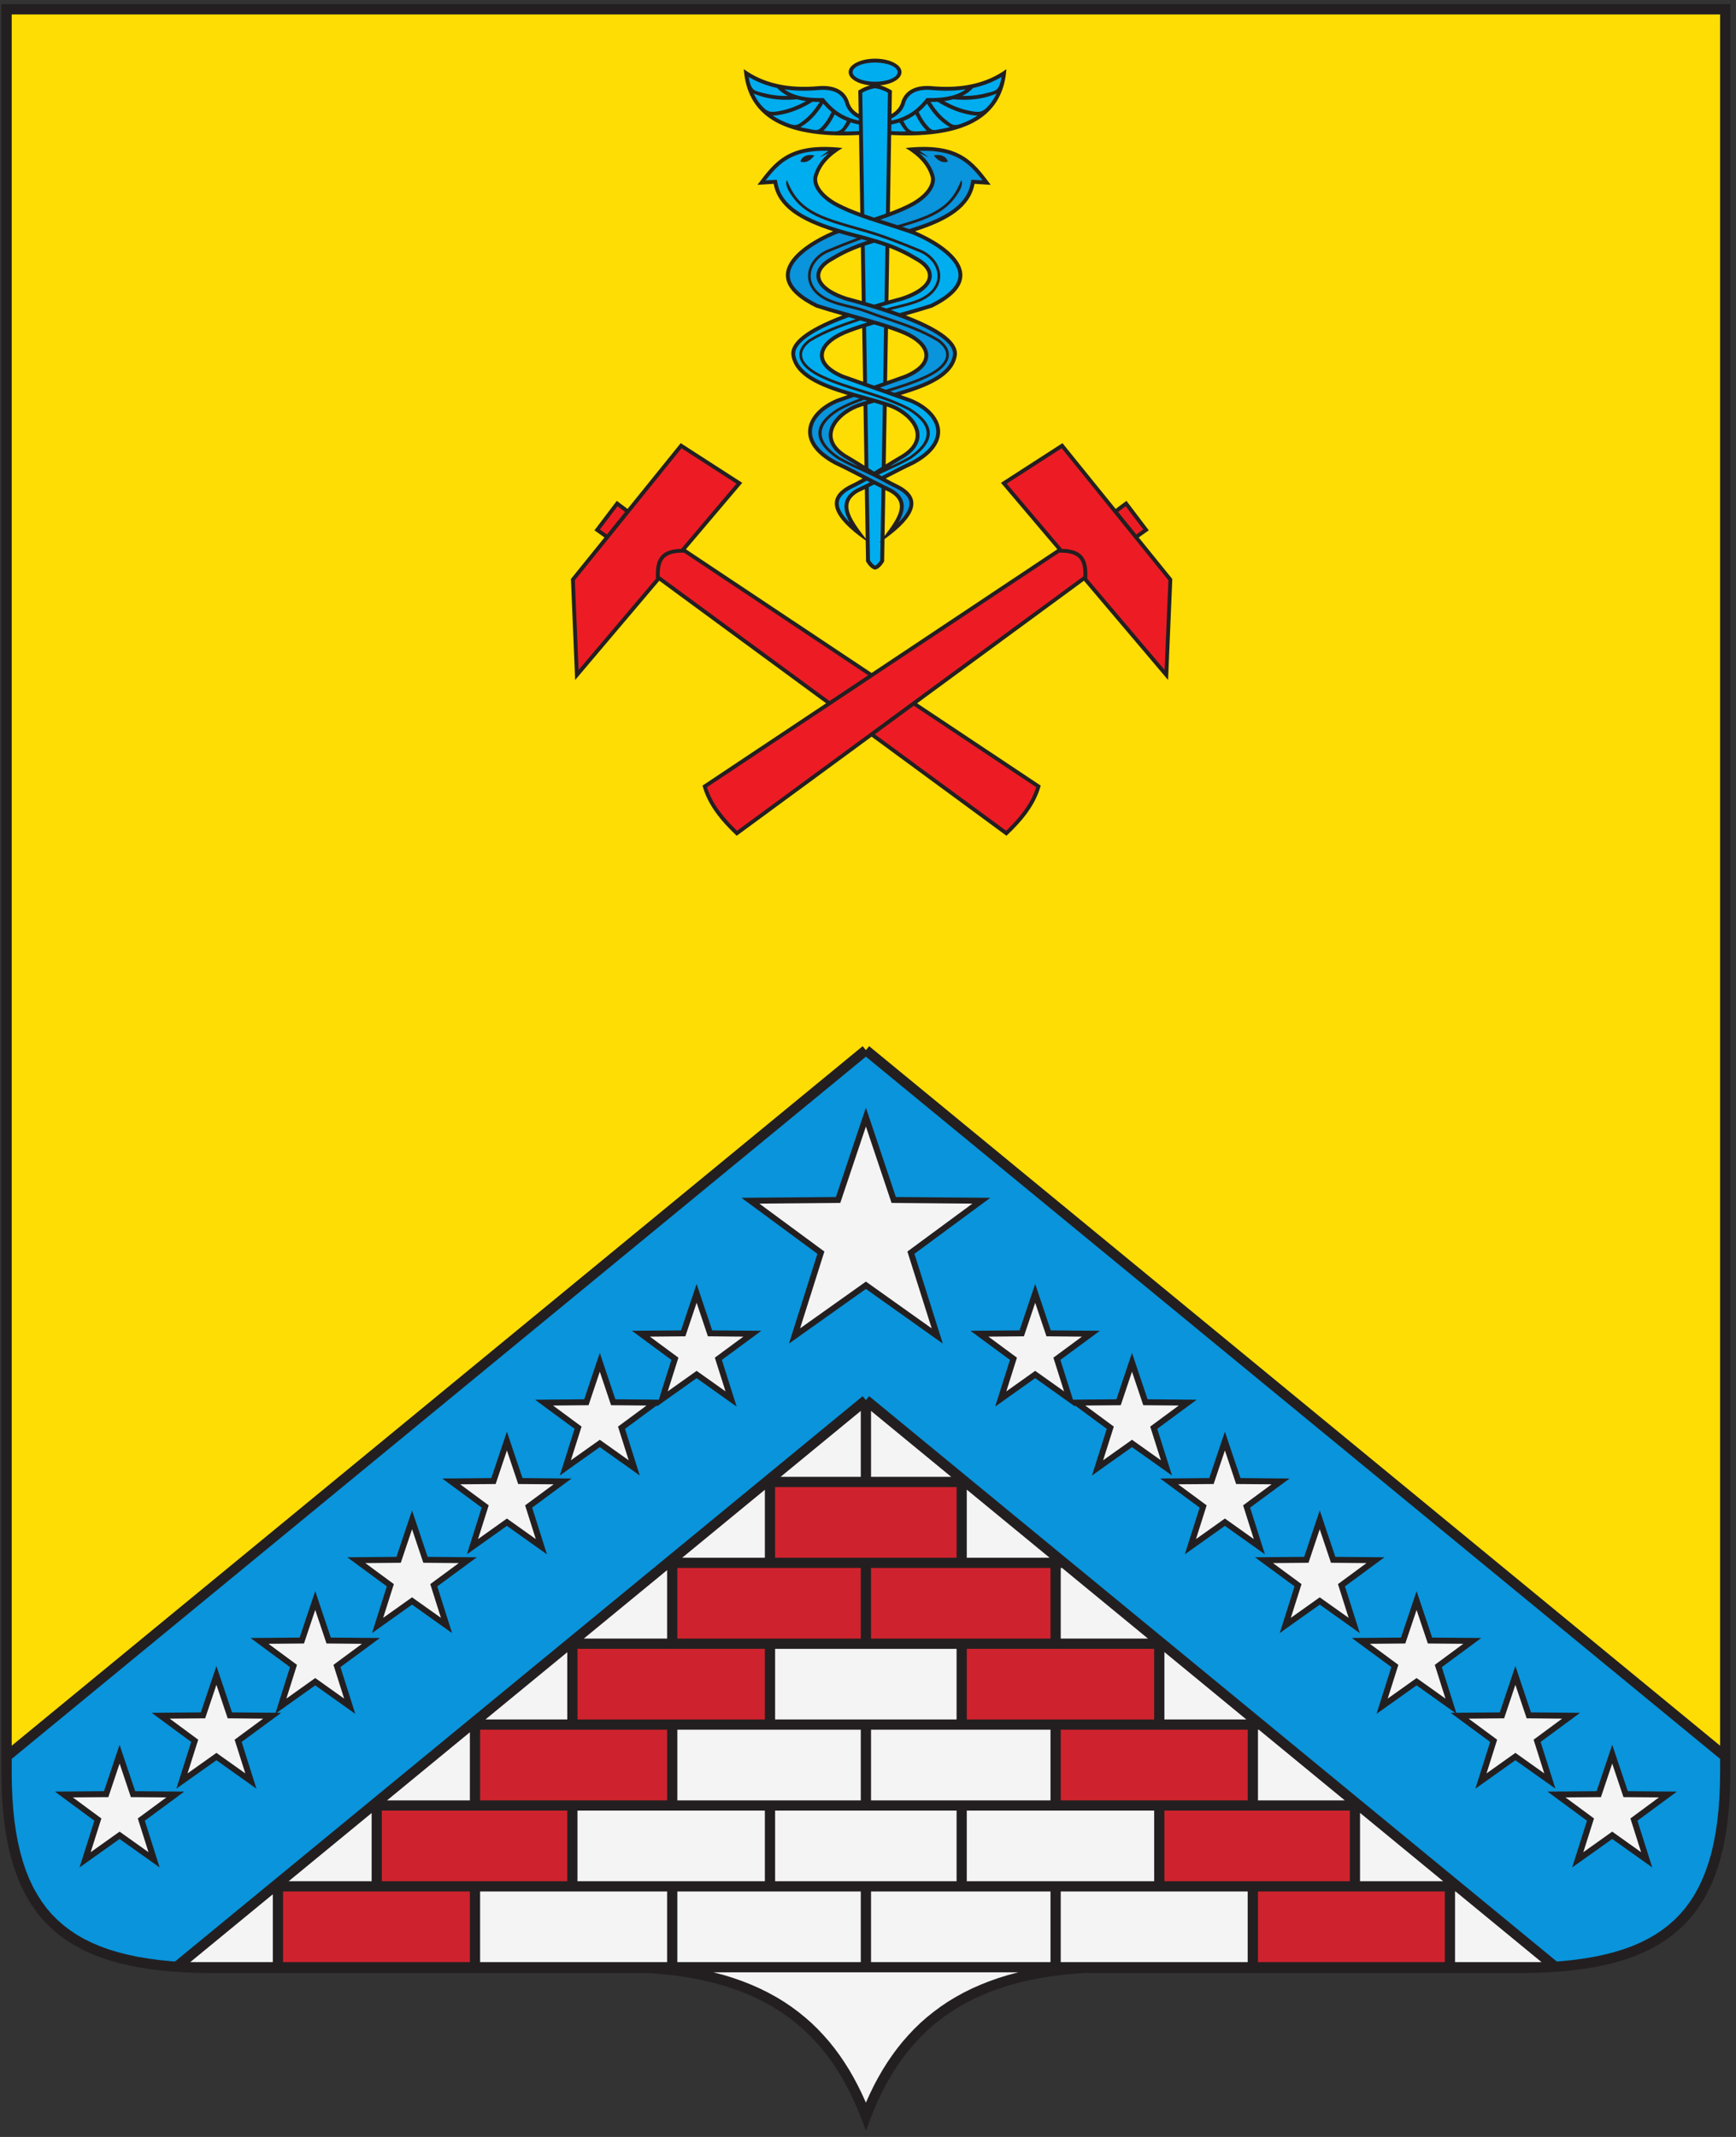 <svg width="39" height="48" viewBox="0 0 39 48" fill="none" xmlns="http://www.w3.org/2000/svg">
<rect x="0" y="0" width="39" height="48" fill="#333333" stroke="none"/>
<g clip-path="url(#clip0_7_683)">
<path fill-rule="evenodd" clip-rule="evenodd" d="M0.032 0.095H38.873V39.788C38.877 43.104 37.498 44.303 34.204 44.317C30.921 44.317 27.638 44.317 24.355 44.317C21.527 44.489 20.171 45.773 19.453 47.869C18.734 45.773 17.379 44.489 14.551 44.317C11.268 44.317 7.985 44.317 4.702 44.317C1.407 44.303 0.029 43.104 0.032 39.788V0.095Z" fill="#231F20"/>
<path fill-rule="evenodd" clip-rule="evenodd" d="M0.263 39.212V0.324H38.643V39.212L19.526 23.499L19.453 23.587L19.38 23.499L0.263 39.212Z" fill="#FDDD04"/>
<path fill-rule="evenodd" clip-rule="evenodd" d="M19.659 12.795C19.592 12.784 19.524 12.722 19.456 12.611L19.448 12.141C18.703 11.616 18.509 11.184 19.111 10.887C19.201 10.844 19.29 10.798 19.377 10.748C19.17 10.64 18.962 10.533 18.752 10.434C17.815 9.935 18.096 9.251 18.797 8.96L19.042 8.873C18.42 8.686 17.854 8.453 17.78 7.984C17.74 7.691 18.122 7.391 18.926 7.084C18.712 7.024 18.508 6.965 18.331 6.907C16.979 6.243 17.946 5.522 18.716 5.194C17.983 4.959 17.476 4.657 17.381 4.129C17.26 4.137 17.139 4.144 17.017 4.152C17.416 3.619 17.731 3.193 18.929 3.324C18.632 3.502 18.428 3.719 18.36 3.993C18.334 4.189 18.537 4.422 18.861 4.583C19.005 4.655 19.162 4.721 19.327 4.781L19.299 3.032C17.516 3.124 16.78 2.55 16.71 1.554C17.144 1.868 17.697 1.996 18.371 1.937C18.722 1.903 18.974 2.015 19.066 2.276C19.095 2.393 19.166 2.488 19.291 2.561L19.282 2.034C19.373 1.979 19.462 1.94 19.546 1.917C19.273 1.89 19.066 1.768 19.066 1.62C19.066 1.453 19.331 1.318 19.657 1.318C19.658 1.318 19.659 1.318 19.659 1.318C19.66 1.318 19.661 1.318 19.662 1.318C19.988 1.318 20.253 1.453 20.253 1.62C20.253 1.768 20.046 1.89 19.772 1.917C19.857 1.94 19.946 1.979 20.037 2.034L20.028 2.561C20.153 2.488 20.224 2.393 20.253 2.276C20.345 2.015 20.597 1.903 20.948 1.937C21.622 1.996 22.175 1.868 22.609 1.554C22.538 2.55 21.803 3.124 20.02 3.032L19.992 4.765C20.141 4.709 20.283 4.649 20.414 4.583C20.738 4.422 20.941 4.189 20.914 3.993C20.846 3.719 20.642 3.502 20.345 3.324C21.544 3.193 21.859 3.619 22.257 4.152C22.136 4.144 22.015 4.137 21.893 4.129C21.799 4.657 21.292 4.959 20.558 5.194C21.329 5.522 22.296 6.243 20.944 6.907C20.767 6.965 20.562 7.024 20.349 7.084C21.152 7.391 21.534 7.691 21.495 7.984C21.42 8.453 20.854 8.686 20.233 8.873L20.477 8.96C21.179 9.251 21.46 9.935 20.523 10.434C20.312 10.533 20.105 10.64 19.897 10.748C19.985 10.798 20.073 10.844 20.163 10.887C20.753 11.178 20.579 11.598 19.871 12.109L19.863 12.611C19.795 12.722 19.727 12.784 19.659 12.795ZM19.448 12.098L19.429 10.986C19.381 11.011 19.331 11.034 19.282 11.057C18.882 11.289 19.07 11.613 19.448 12.098ZM19.421 10.46L19.399 9.116C19.384 9.12 19.369 9.125 19.355 9.13C18.879 9.27 18.314 9.833 19.082 10.252C19.196 10.319 19.308 10.389 19.421 10.46ZM19.39 8.574L19.37 7.369C19.275 7.4 19.184 7.431 19.1 7.463C18.436 7.705 18.258 8.12 18.941 8.415L19.39 8.574ZM19.36 6.761L19.34 5.55C19.144 5.621 18.941 5.712 18.729 5.841C18.213 6.117 18.391 6.461 19.025 6.669C19.141 6.7 19.252 6.731 19.36 6.761ZM19.979 5.566L19.959 6.749C20.053 6.722 20.15 6.696 20.25 6.669C20.883 6.461 21.061 6.117 20.545 5.841C20.35 5.722 20.161 5.635 19.979 5.566ZM19.949 7.384L19.929 8.559L20.334 8.415C21.017 8.12 20.839 7.705 20.175 7.463C20.104 7.436 20.028 7.41 19.949 7.384ZM19.92 9.13L19.898 10.432C19.996 10.371 20.094 10.31 20.193 10.252C20.961 9.833 20.396 9.27 19.92 9.13ZM19.889 11.008L19.872 12.039C20.219 11.586 20.377 11.28 19.992 11.057C19.958 11.041 19.924 11.025 19.889 11.008Z" fill="#231F20"/>
<path fill-rule="evenodd" clip-rule="evenodd" d="M19.659 12.705L19.657 12.704L19.649 12.7L19.641 12.695L19.632 12.689L19.623 12.681L19.613 12.672L19.602 12.662L19.591 12.649L19.58 12.636L19.568 12.621L19.556 12.604L19.544 12.586V12.586L19.539 12.279L19.528 11.618L19.522 11.287L19.517 10.957L19.517 10.943C19.557 10.923 19.597 10.903 19.637 10.882C19.692 10.91 19.747 10.938 19.802 10.965L19.797 11.287L19.791 11.618L19.782 12.155C19.773 12.167 19.763 12.179 19.753 12.191C19.763 12.185 19.773 12.178 19.782 12.172L19.78 12.279L19.775 12.586L19.775 12.586L19.763 12.604L19.751 12.621L19.739 12.636L19.728 12.649L19.717 12.662L19.706 12.672L19.696 12.681L19.687 12.689L19.678 12.695L19.67 12.7L19.662 12.704L19.659 12.705ZM19.51 10.515L19.506 10.296L19.501 9.965L19.495 9.635L19.49 9.304L19.486 9.089C19.536 9.073 19.586 9.059 19.637 9.044C19.703 9.063 19.769 9.082 19.832 9.102L19.829 9.304L19.824 9.635L19.818 9.965L19.813 10.296L19.81 10.487C19.752 10.523 19.695 10.559 19.637 10.594C19.595 10.568 19.552 10.542 19.51 10.515ZM19.478 8.606L19.473 8.312L19.468 7.982L19.462 7.651L19.457 7.341C19.516 7.323 19.576 7.305 19.637 7.287C19.714 7.309 19.789 7.332 19.861 7.355L19.856 7.651L19.851 7.982L19.846 8.312L19.841 8.59L19.637 8.662L19.478 8.606ZM19.448 6.787L19.441 6.329L19.435 5.999L19.43 5.668L19.427 5.519C19.498 5.495 19.568 5.473 19.637 5.452C19.721 5.477 19.805 5.504 19.891 5.534L19.889 5.668L19.884 5.999L19.878 6.329L19.871 6.774C19.791 6.797 19.713 6.82 19.637 6.843C19.576 6.824 19.513 6.806 19.448 6.787ZM19.416 4.813L19.413 4.677L19.408 4.346L19.403 4.015L19.397 3.685L19.392 3.354L19.386 3.024L19.381 2.693L19.371 2.083L19.383 2.076L19.41 2.062L19.437 2.049L19.464 2.038L19.49 2.027L19.516 2.017L19.541 2.009L19.566 2.001L19.591 1.995L19.615 1.989L19.639 1.985L19.659 1.982L19.68 1.985L19.703 1.989L19.728 1.995L19.753 2.001L19.778 2.009L19.803 2.017L19.829 2.027L19.855 2.038L19.882 2.049L19.909 2.062L19.936 2.076L19.948 2.083L19.938 2.693L19.933 3.024L19.927 3.354L19.922 3.685L19.916 4.015L19.911 4.346L19.905 4.677L19.903 4.797C19.816 4.829 19.727 4.859 19.637 4.889C19.562 4.864 19.489 4.839 19.416 4.813ZM20.292 2.418L20.302 2.398L20.311 2.378L20.319 2.358L20.326 2.338L20.332 2.317L20.336 2.302L20.343 2.284L20.352 2.265L20.361 2.246L20.371 2.228L20.381 2.212L20.392 2.196L20.404 2.18L20.417 2.166L20.43 2.152L20.444 2.139L20.458 2.126L20.473 2.115L20.489 2.103L20.506 2.093L20.523 2.083L20.542 2.074L20.561 2.065L20.58 2.057L20.601 2.05L20.622 2.044L20.645 2.038L20.668 2.033L20.691 2.028L20.716 2.025L20.741 2.022L20.767 2.02L20.794 2.018L20.822 2.017L20.85 2.018L20.879 2.019L20.909 2.021L20.941 2.023L21.005 2.028L21.068 2.032L21.131 2.035L21.194 2.037L21.255 2.038L21.316 2.037L21.376 2.035L21.436 2.033L21.495 2.029L21.553 2.024L21.611 2.017L21.668 2.01L21.696 2.006C21.642 2.046 21.579 2.081 21.505 2.111C21.347 2.173 21.134 2.208 20.837 2.203L20.815 2.203L20.802 2.22C20.692 2.357 20.566 2.483 20.393 2.577C20.29 2.633 20.17 2.678 20.026 2.708L20.027 2.661L20.042 2.653L20.064 2.641L20.086 2.628L20.107 2.615L20.127 2.601L20.146 2.587L20.164 2.572L20.182 2.557L20.199 2.541L20.215 2.525L20.23 2.508L20.244 2.491L20.257 2.473L20.27 2.455L20.281 2.437L20.292 2.418ZM21.861 1.976L21.889 1.97L21.942 1.957L21.995 1.943L22.047 1.927L22.099 1.911L22.149 1.893L22.2 1.874L22.249 1.855L22.297 1.833L22.346 1.811L22.393 1.788L22.439 1.763L22.485 1.738L22.5 1.729L22.5 1.731L22.483 1.817C22.423 2.051 22.367 2.043 22.087 2.109C21.944 2.142 21.788 2.158 21.617 2.155C21.718 2.105 21.796 2.044 21.861 1.976ZM22.386 2.102L22.371 2.133L22.332 2.204L22.289 2.272L22.241 2.337C22.076 2.532 22.015 2.541 21.729 2.477C21.559 2.439 21.387 2.37 21.21 2.271C21.286 2.261 21.354 2.247 21.416 2.23C21.675 2.254 21.903 2.24 22.107 2.193C22.206 2.17 22.299 2.139 22.386 2.102ZM21.958 2.597L21.927 2.618L21.848 2.664L21.763 2.708L21.673 2.748L21.576 2.785C21.417 2.838 21.383 2.801 21.234 2.681C21.12 2.589 21.01 2.463 20.905 2.29C20.96 2.29 21.013 2.288 21.063 2.285C21.283 2.422 21.498 2.513 21.709 2.561C21.793 2.58 21.875 2.592 21.958 2.597ZM21.339 2.856L21.251 2.876L21.13 2.899C21.015 2.916 20.959 2.952 20.875 2.868C20.787 2.78 20.707 2.666 20.638 2.515C20.707 2.457 20.769 2.394 20.826 2.328C20.938 2.513 21.056 2.648 21.178 2.747C21.231 2.79 21.285 2.826 21.339 2.856ZM20.821 2.937L20.728 2.944L20.581 2.952C20.414 2.955 20.381 2.874 20.293 2.719C20.343 2.699 20.39 2.677 20.435 2.653C20.482 2.627 20.526 2.599 20.567 2.57C20.639 2.721 20.721 2.838 20.812 2.929C20.815 2.932 20.818 2.934 20.821 2.937ZM20.356 2.954L20.267 2.954L20.099 2.949L20.022 2.945L20.024 2.797C20.09 2.784 20.152 2.768 20.209 2.749C20.252 2.827 20.302 2.894 20.356 2.954ZM19.662 1.405C19.661 1.405 19.66 1.405 19.659 1.405C19.659 1.405 19.658 1.405 19.657 1.405C19.38 1.405 19.154 1.501 19.154 1.62C19.154 1.739 19.38 1.836 19.657 1.836C19.658 1.836 19.659 1.836 19.659 1.836C19.66 1.836 19.661 1.836 19.662 1.836C19.939 1.836 20.165 1.739 20.165 1.62C20.165 1.501 19.939 1.405 19.662 1.405ZM19.027 2.418L19.017 2.398L19.008 2.378L19 2.358L18.993 2.338L18.987 2.317L18.982 2.302L18.976 2.284L18.967 2.265L18.958 2.246L18.948 2.228L18.938 2.212L18.927 2.196L18.915 2.18L18.902 2.166L18.889 2.152L18.875 2.139L18.861 2.126L18.846 2.115L18.83 2.103L18.813 2.093L18.796 2.083L18.777 2.074L18.758 2.065L18.738 2.057L18.718 2.05L18.697 2.044L18.674 2.038L18.651 2.033L18.628 2.028L18.603 2.025L18.578 2.022L18.552 2.02L18.525 2.018L18.497 2.017L18.469 2.018L18.44 2.019L18.41 2.021L18.378 2.023L18.314 2.028L18.25 2.032L18.188 2.035L18.125 2.037L18.064 2.038L18.003 2.037L17.943 2.035L17.883 2.033L17.824 2.029L17.766 2.024L17.708 2.017L17.651 2.01L17.623 2.006C17.677 2.046 17.739 2.081 17.814 2.111C17.972 2.173 18.185 2.208 18.482 2.203L18.504 2.203L18.517 2.22C18.627 2.357 18.753 2.483 18.926 2.577C19.029 2.633 19.149 2.678 19.293 2.708L19.292 2.661L19.277 2.653L19.254 2.641L19.233 2.628L19.212 2.615L19.192 2.601L19.173 2.587L19.155 2.572L19.137 2.557L19.12 2.541L19.105 2.525L19.089 2.508L19.075 2.491L19.062 2.473L19.049 2.455L19.038 2.437L19.027 2.418ZM17.458 1.976L17.43 1.97L17.377 1.957L17.324 1.943L17.272 1.927L17.22 1.911L17.169 1.893L17.119 1.874L17.07 1.855L17.021 1.833L16.973 1.811L16.926 1.788L16.88 1.763L16.834 1.738L16.819 1.729L16.819 1.731L16.836 1.817C16.896 2.051 16.952 2.043 17.232 2.109C17.375 2.142 17.531 2.158 17.702 2.155C17.601 2.105 17.523 2.044 17.458 1.976ZM16.933 2.102L16.948 2.133L16.986 2.204L17.03 2.272L17.078 2.337C17.243 2.532 17.304 2.541 17.59 2.477C17.759 2.439 17.933 2.37 18.109 2.271C18.033 2.261 17.965 2.247 17.903 2.23C17.644 2.254 17.416 2.24 17.212 2.193C17.113 2.17 17.02 2.139 16.933 2.102ZM17.361 2.597L17.392 2.618L17.471 2.664L17.556 2.708L17.646 2.748L17.742 2.785C17.902 2.838 17.936 2.801 18.085 2.681C18.198 2.589 18.309 2.463 18.414 2.29C18.358 2.29 18.306 2.288 18.256 2.285C18.036 2.422 17.821 2.513 17.61 2.561C17.526 2.58 17.444 2.592 17.361 2.597ZM17.98 2.856L18.068 2.876L18.189 2.899C18.304 2.916 18.36 2.952 18.444 2.868C18.532 2.78 18.612 2.666 18.681 2.515C18.611 2.457 18.55 2.394 18.493 2.328C18.381 2.513 18.263 2.648 18.14 2.747C18.088 2.79 18.034 2.826 17.98 2.856ZM18.498 2.937L18.591 2.944L18.738 2.952C18.905 2.955 18.938 2.874 19.026 2.719C18.976 2.699 18.928 2.677 18.884 2.653C18.837 2.627 18.793 2.599 18.752 2.57C18.68 2.721 18.598 2.838 18.506 2.929C18.504 2.932 18.501 2.934 18.498 2.937ZM18.963 2.954L19.052 2.954L19.22 2.949L19.297 2.945L19.295 2.797C19.229 2.784 19.167 2.768 19.11 2.749C19.067 2.827 19.017 2.894 18.963 2.954Z" fill="#00ADEF"/>
<path fill-rule="evenodd" clip-rule="evenodd" d="M19.828 5.421L19.866 5.434L19.905 5.447L19.943 5.461L19.982 5.475L20.021 5.489L20.06 5.505L20.1 5.52L20.14 5.537L20.18 5.554L20.22 5.572L20.26 5.59L20.301 5.609L20.341 5.629L20.383 5.65L20.424 5.672L20.465 5.694L20.507 5.718L20.549 5.742L20.589 5.766L20.636 5.793L20.682 5.821L20.724 5.851L20.763 5.881L20.798 5.912L20.829 5.944L20.857 5.978L20.88 6.012L20.9 6.048L20.915 6.085L20.926 6.123L20.932 6.161L20.934 6.2L20.93 6.239L20.922 6.276L20.909 6.313L20.893 6.348L20.872 6.383L20.849 6.415L20.822 6.447L20.792 6.477L20.759 6.507L20.723 6.535L20.684 6.563L20.643 6.589L20.599 6.615L20.552 6.64L20.502 6.664L20.45 6.687L20.395 6.709L20.337 6.731L20.275 6.752L20.116 6.795L19.964 6.837L19.818 6.879L19.786 6.889C19.828 6.902 19.869 6.916 19.91 6.929C19.995 6.903 20.087 6.88 20.18 6.858C20.48 6.784 20.799 6.707 20.97 6.472C20.995 6.436 21.015 6.399 21.03 6.362C21.074 6.251 21.07 6.135 21.029 6.028C20.988 5.92 20.91 5.821 20.805 5.746C20.756 5.711 20.702 5.681 20.643 5.658L20.642 5.658C20.446 5.575 20.247 5.496 20.047 5.421C20.01 5.407 19.971 5.393 19.929 5.378C19.892 5.365 19.853 5.351 19.811 5.336C19.619 5.268 19.422 5.212 19.225 5.156C18.996 5.091 18.768 5.026 18.546 4.943L18.546 4.942C18.23 4.824 18.033 4.685 17.898 4.536C17.83 4.46 17.6 4.181 17.679 4.046C17.744 4.2 17.815 4.353 17.944 4.495C18.073 4.637 18.262 4.77 18.567 4.885H18.567H18.567C18.786 4.968 19.013 5.032 19.241 5.097C19.439 5.153 19.637 5.21 19.832 5.278C19.869 5.292 19.908 5.306 19.95 5.321C19.987 5.334 20.026 5.349 20.068 5.364C20.269 5.439 20.468 5.518 20.665 5.601L20.666 5.601C20.729 5.626 20.788 5.658 20.841 5.696C20.955 5.778 21.041 5.887 21.087 6.006C21.132 6.127 21.137 6.258 21.087 6.385C21.071 6.426 21.048 6.467 21.019 6.507C20.836 6.76 20.505 6.841 20.194 6.917C20.132 6.932 20.071 6.947 20.012 6.963C20.081 6.986 20.147 7.009 20.211 7.033L20.241 7.024L20.302 7.007L20.362 6.99L20.422 6.973L20.481 6.956L20.539 6.94L20.596 6.923L20.653 6.906L20.708 6.89L20.762 6.874L20.815 6.857L20.867 6.841L20.91 6.827L21.023 6.768L21.126 6.707L21.217 6.647L21.294 6.587L21.359 6.528L21.413 6.471L21.455 6.415L21.487 6.361L21.51 6.308L21.525 6.257L21.532 6.207V6.158L21.525 6.108L21.512 6.059L21.492 6.008L21.466 5.958L21.434 5.907L21.395 5.856L21.352 5.806L21.303 5.756L21.25 5.707L21.193 5.659L21.131 5.612L21.067 5.566L21.001 5.522L20.931 5.479L20.861 5.438L20.789 5.399L20.717 5.362L20.644 5.327L20.572 5.294L20.502 5.264L20.453 5.247L20.4 5.228L20.347 5.21L20.294 5.192L20.24 5.175L20.186 5.157L20.132 5.139L20.078 5.122L20.023 5.104L19.969 5.087L19.914 5.069L19.859 5.052L19.805 5.034L19.75 5.017L19.695 4.999L19.641 4.981L19.587 4.963L19.532 4.945L19.479 4.927L19.425 4.908L19.372 4.89L19.319 4.871L19.267 4.851L19.215 4.832L19.163 4.812L19.113 4.791L19.062 4.771L19.013 4.749L18.964 4.728L18.916 4.706L18.868 4.683L18.822 4.66L18.791 4.644L18.76 4.627L18.729 4.611L18.7 4.593L18.671 4.575L18.644 4.557L18.616 4.539L18.59 4.52L18.565 4.501L18.54 4.481L18.517 4.461L18.494 4.441L18.472 4.42L18.451 4.4L18.432 4.379L18.413 4.357L18.395 4.336L18.378 4.314L18.362 4.292L18.348 4.269L18.334 4.247L18.322 4.224L18.311 4.2L18.301 4.177L18.292 4.153L18.285 4.129L18.279 4.105L18.275 4.08L18.272 4.056L18.271 4.031L18.271 4.006L18.274 3.978L18.283 3.944L18.292 3.916L18.301 3.889L18.311 3.861L18.322 3.835L18.334 3.809L18.346 3.783L18.359 3.757L18.374 3.732L18.388 3.707L18.404 3.683L18.42 3.658L18.438 3.635L18.455 3.611L18.474 3.588L18.493 3.566L18.513 3.544L18.534 3.522L18.555 3.5L18.576 3.479L18.599 3.458L18.622 3.438L18.412 3.531L18.612 3.388L18.519 3.387L18.431 3.388L18.348 3.392L18.269 3.399L18.194 3.409L18.122 3.421L18.055 3.435L17.991 3.451L17.93 3.47L17.872 3.491L17.818 3.513L17.766 3.538L17.716 3.564L17.669 3.593L17.623 3.623L17.579 3.654L17.537 3.688L17.496 3.723L17.456 3.76L17.417 3.798L17.38 3.838L17.342 3.879L17.306 3.922L17.269 3.966L17.233 4.011L17.2 4.053L17.205 4.053L17.217 4.052L17.228 4.052L17.239 4.051L17.251 4.05L17.262 4.05L17.285 4.048L17.296 4.048L17.319 4.046L17.33 4.045L17.342 4.045L17.353 4.044L17.451 4.038L17.479 4.17L17.494 4.223L17.513 4.275L17.534 4.325L17.559 4.373L17.588 4.42L17.619 4.466L17.654 4.51L17.692 4.553L17.733 4.595L17.778 4.635L17.825 4.675L17.876 4.713L17.93 4.75L17.986 4.787L18.046 4.822L18.109 4.856L18.175 4.889L18.243 4.922L18.314 4.953L18.388 4.984L18.464 5.014L18.542 5.043L18.623 5.072L18.707 5.1L18.792 5.127L18.88 5.154L18.97 5.18L19.062 5.206L19.156 5.231L19.251 5.256L19.35 5.281L19.386 5.291L19.422 5.301L19.458 5.311L19.494 5.321L19.53 5.331L19.567 5.342L19.603 5.352L19.64 5.363L19.677 5.374L19.715 5.385L19.752 5.397L19.79 5.409L19.828 5.421ZM19.067 7.124L19.051 7.129L18.942 7.171L18.837 7.212L18.738 7.253L18.645 7.293L18.556 7.334L18.473 7.374L18.396 7.414L18.323 7.454L18.256 7.494L18.194 7.533L18.138 7.572L18.087 7.61L18.042 7.648L18.002 7.685L17.967 7.721L17.938 7.757L17.914 7.791L17.895 7.824L17.881 7.856L17.871 7.886L17.866 7.916L17.864 7.944L17.866 7.972L17.877 8.026L17.894 8.078L17.916 8.127L17.942 8.175L17.974 8.221L18.011 8.266L18.052 8.309L18.098 8.35L18.148 8.39L18.202 8.429L18.261 8.466L18.323 8.502L18.389 8.537L18.458 8.57L18.53 8.602L18.605 8.633L18.682 8.662L18.761 8.691L18.842 8.719L18.925 8.746L19.009 8.772L19.094 8.798L19.18 8.824L19.266 8.848L19.353 8.873L19.439 8.897L19.526 8.922L19.612 8.946L19.697 8.971L19.782 8.996L19.865 9.021L19.946 9.047L19.993 9.062L20.041 9.08L20.09 9.101L20.138 9.123L20.186 9.148L20.233 9.175L20.278 9.204L20.323 9.235L20.365 9.268L20.406 9.303L20.445 9.339L20.482 9.378L20.516 9.418L20.548 9.459L20.576 9.503L20.601 9.548L20.622 9.594L20.638 9.643L20.65 9.692L20.656 9.743L20.657 9.795L20.652 9.848L20.64 9.901L20.621 9.953L20.596 10.004L20.565 10.054L20.527 10.104L20.482 10.151L20.43 10.197L20.372 10.242L20.307 10.286L20.237 10.327L20.203 10.347L20.17 10.367L20.137 10.387L20.103 10.407L20.07 10.427L20.037 10.448L20.003 10.469L19.983 10.481C20.139 10.412 20.29 10.336 20.434 10.254C20.948 9.897 20.944 9.554 20.423 9.225C20.096 9.044 19.7 8.921 19.322 8.803C19.036 8.714 18.761 8.628 18.529 8.522L18.529 8.522C18.288 8.418 18.127 8.305 18.04 8.189C17.996 8.131 17.97 8.073 17.961 8.015C17.952 7.956 17.96 7.897 17.985 7.84C18.017 7.765 18.079 7.692 18.168 7.625L18.169 7.624L18.171 7.624C18.509 7.418 18.862 7.29 19.224 7.168C19.172 7.153 19.119 7.138 19.067 7.124ZM19.328 7.197C18.94 7.328 18.562 7.457 18.204 7.675C18.125 7.735 18.069 7.799 18.041 7.864C18.021 7.911 18.014 7.958 18.022 8.005C18.029 8.054 18.051 8.103 18.089 8.152C18.17 8.26 18.322 8.367 18.553 8.466L18.554 8.466C18.782 8.571 19.056 8.656 19.34 8.745C19.721 8.864 20.12 8.988 20.455 9.173L20.456 9.174C21.029 9.536 21.033 9.912 20.468 10.304L20.466 10.306C20.328 10.385 20.182 10.458 20.032 10.526C19.93 10.572 19.836 10.615 19.744 10.659C19.766 10.672 19.787 10.684 19.808 10.697C19.839 10.681 19.87 10.665 19.901 10.649L19.939 10.629L19.978 10.609L20.017 10.589L20.056 10.569L20.094 10.549L20.133 10.529L20.172 10.509L20.211 10.489L20.25 10.47L20.289 10.45L20.328 10.431L20.367 10.412L20.407 10.393L20.446 10.374L20.483 10.357L20.562 10.312L20.636 10.266L20.703 10.219L20.763 10.173L20.816 10.126L20.863 10.079L20.903 10.032L20.937 9.985L20.966 9.939L20.989 9.894L21.007 9.849L21.02 9.804L21.029 9.761L21.033 9.717L21.033 9.674L21.028 9.632L21.02 9.589L21.008 9.547L20.991 9.505L20.97 9.464L20.946 9.422L20.918 9.382L20.886 9.342L20.85 9.303L20.81 9.265L20.767 9.228L20.721 9.193L20.671 9.159L20.619 9.126L20.563 9.095L20.505 9.066L20.445 9.04L20.4 9.024L20.352 9.007L20.304 8.99L20.256 8.973L20.208 8.956L20.16 8.939L20.112 8.922L20.064 8.905L20.016 8.888L19.968 8.871L19.92 8.854L19.872 8.837L19.824 8.82L19.776 8.803L19.728 8.786L19.68 8.769L19.632 8.752L19.584 8.735L19.536 8.718L19.488 8.701L19.44 8.684L19.392 8.667L19.344 8.65L19.296 8.633L19.248 8.616L19.2 8.599L19.151 8.582L19.104 8.565L19.056 8.548L19.008 8.531L18.959 8.514L18.908 8.496L18.841 8.465L18.781 8.435L18.726 8.404L18.675 8.371L18.629 8.338L18.587 8.303L18.549 8.268L18.517 8.231L18.488 8.193L18.464 8.153L18.445 8.112L18.431 8.07L18.423 8.027L18.42 7.984L18.423 7.941L18.43 7.899L18.443 7.857L18.461 7.817L18.482 7.778L18.508 7.741L18.537 7.705L18.57 7.67L18.606 7.637L18.645 7.604L18.688 7.573L18.733 7.542L18.782 7.513L18.834 7.484L18.889 7.457L18.946 7.431L19.007 7.406L19.069 7.382L19.12 7.363L19.172 7.344L19.226 7.326L19.281 7.307L19.336 7.289L19.393 7.271L19.451 7.253L19.485 7.242C19.433 7.227 19.381 7.212 19.328 7.197ZM19.471 10.797C19.435 10.816 19.398 10.836 19.36 10.857L19.325 10.876L19.29 10.894L19.255 10.912L19.22 10.931L19.185 10.948L19.151 10.965L19.098 10.992L19.051 11.02L19.01 11.047L18.973 11.075L18.942 11.104L18.915 11.131L18.893 11.159L18.876 11.186L18.862 11.213L18.852 11.24L18.846 11.267L18.843 11.295V11.324L18.846 11.354L18.853 11.386L18.863 11.419L18.878 11.454L18.896 11.491L18.918 11.529L18.945 11.569L18.975 11.609L19.01 11.651L19.049 11.694L19.088 11.734L19.07 11.702L19.049 11.661L19.03 11.621L19.014 11.581L19 11.541L18.988 11.502L18.98 11.463L18.974 11.423L18.971 11.384L18.973 11.345L18.978 11.306L18.986 11.268L19 11.23L19.016 11.194L19.037 11.159L19.062 11.126L19.09 11.094L19.122 11.064L19.157 11.036L19.196 11.008L19.241 10.981L19.284 10.961L19.322 10.942L19.361 10.923L19.4 10.905C19.447 10.881 19.495 10.857 19.542 10.833C19.518 10.821 19.495 10.809 19.471 10.797ZM18.296 3.492C18.137 3.453 18.006 3.519 17.982 3.632C18.093 3.666 18.197 3.619 18.296 3.492Z" fill="#00ADEF"/>
<path fill-rule="evenodd" clip-rule="evenodd" d="M19.447 5.421L19.409 5.434L19.37 5.447L19.331 5.461L19.293 5.475L19.253 5.489L19.214 5.505L19.175 5.52L19.135 5.537L19.095 5.554L19.055 5.572L19.015 5.59L18.974 5.609L18.933 5.629L18.892 5.65L18.851 5.672L18.809 5.694L18.768 5.718L18.726 5.742L18.685 5.766L18.638 5.793L18.593 5.821L18.55 5.851L18.512 5.881L18.477 5.912L18.446 5.944L18.418 5.978L18.394 6.012L18.375 6.048L18.359 6.085L18.348 6.123L18.342 6.161L18.341 6.2L18.344 6.239L18.353 6.276L18.365 6.313L18.382 6.348L18.402 6.383L18.426 6.415L18.453 6.447L18.483 6.477L18.516 6.507L18.552 6.535L18.59 6.563L18.632 6.589L18.676 6.615L18.723 6.64L18.773 6.664L18.825 6.687L18.88 6.709L18.938 6.731L19 6.752L19.159 6.795L19.31 6.837L19.456 6.879L19.597 6.921L19.733 6.963L19.863 7.005L19.988 7.047L20.108 7.088L20.223 7.129L20.333 7.171L20.437 7.212L20.536 7.253L20.63 7.293L20.718 7.334L20.801 7.374L20.879 7.414L20.951 7.454L21.019 7.494L21.08 7.533L21.137 7.572L21.187 7.61L21.233 7.648L21.273 7.685L21.307 7.721L21.337 7.757L21.36 7.791L21.379 7.824L21.393 7.856L21.403 7.886L21.409 7.916L21.41 7.944L21.408 7.972L21.397 8.026L21.381 8.078L21.359 8.127L21.332 8.175L21.3 8.221L21.264 8.266L21.223 8.309L21.177 8.35L21.127 8.39L21.072 8.429L21.014 8.466L20.951 8.502L20.886 8.537L20.817 8.57L20.745 8.602L20.67 8.633L20.593 8.662L20.514 8.691L20.433 8.719L20.35 8.746L20.266 8.772L20.181 8.798L20.095 8.824L20.094 8.824L19.997 8.789C20.266 8.705 20.526 8.623 20.746 8.522V8.522C20.987 8.418 21.147 8.305 21.235 8.189C21.279 8.131 21.305 8.073 21.314 8.015C21.323 7.956 21.314 7.897 21.29 7.84C21.257 7.765 21.195 7.692 21.106 7.625L21.105 7.624L21.104 7.624C20.735 7.399 20.346 7.267 19.949 7.133C19.787 7.079 19.625 7.024 19.46 6.962C19.35 6.92 19.224 6.889 19.095 6.858C18.794 6.784 18.475 6.707 18.305 6.472C18.279 6.436 18.259 6.399 18.244 6.362C18.201 6.251 18.204 6.135 18.245 6.028C18.286 5.92 18.365 5.821 18.469 5.746C18.518 5.711 18.573 5.681 18.631 5.658L18.632 5.658C18.829 5.575 19.027 5.496 19.228 5.421C19.265 5.407 19.304 5.393 19.345 5.378C19.35 5.377 19.354 5.375 19.358 5.373C19.4 5.385 19.442 5.397 19.485 5.409H19.485L19.447 5.421ZM19.482 8.999L19.41 9.021L19.329 9.047L19.282 9.062L19.233 9.08L19.184 9.101L19.136 9.123L19.089 9.148L19.042 9.175L18.996 9.204L18.952 9.235L18.909 9.268L18.868 9.303L18.829 9.339L18.792 9.378L18.758 9.418L18.727 9.459L18.698 9.503L18.674 9.548L18.653 9.594L18.637 9.643L18.625 9.692L18.618 9.743L18.618 9.795L18.623 9.848L18.635 9.901L18.653 9.953L18.678 10.004L18.71 10.054L18.748 10.104L18.793 10.151L18.844 10.197L18.902 10.242L18.968 10.286L19.038 10.327L19.071 10.347L19.105 10.367L19.138 10.387L19.171 10.407L19.205 10.427L19.238 10.448L19.271 10.469L19.291 10.481C19.136 10.412 18.984 10.336 18.841 10.254C18.327 9.897 18.33 9.554 18.851 9.225C19.024 9.13 19.215 9.051 19.412 8.98C19.436 8.986 19.459 8.993 19.482 8.999ZM20.27 5.093C20.424 5.048 20.578 4.999 20.729 4.943L20.729 4.942C21.044 4.824 21.241 4.685 21.377 4.536C21.445 4.46 21.675 4.181 21.596 4.046C21.53 4.2 21.46 4.353 21.331 4.495C21.202 4.637 21.013 4.77 20.707 4.885H20.707C20.531 4.952 20.349 5.007 20.166 5.059C20.037 5.017 19.905 4.976 19.775 4.934L19.796 4.927L19.85 4.908L19.903 4.89L19.956 4.871L20.008 4.851L20.06 4.832L20.111 4.812L20.162 4.791L20.212 4.771L20.262 4.749L20.311 4.728L20.359 4.706L20.407 4.683L20.453 4.66L20.484 4.644L20.515 4.627L20.545 4.611L20.575 4.593L20.603 4.575L20.631 4.557L20.658 4.539L20.684 4.52L20.71 4.501L20.734 4.481L20.758 4.461L20.78 4.441L20.802 4.42L20.823 4.4L20.843 4.379L20.862 4.357L20.88 4.336L20.896 4.314L20.912 4.292L20.927 4.269L20.94 4.247L20.953 4.224L20.964 4.2L20.974 4.177L20.983 4.153L20.99 4.129L20.996 4.105L21 4.08L21.003 4.056L21.004 4.031L21.003 4.006L21 3.978L20.991 3.944L20.983 3.916L20.974 3.889L20.964 3.861L20.953 3.835L20.941 3.809L20.928 3.783L20.915 3.757L20.901 3.732L20.886 3.707L20.87 3.683L20.854 3.658L20.837 3.635L20.819 3.611L20.801 3.588L20.782 3.566L20.762 3.544L20.741 3.522L20.72 3.5L20.698 3.479L20.675 3.458L20.652 3.438L20.863 3.531L20.662 3.388L20.755 3.387L20.843 3.388L20.927 3.392L21.006 3.399L21.081 3.409L21.152 3.421L21.22 3.435L21.284 3.451L21.344 3.47L21.402 3.491L21.457 3.513L21.509 3.538L21.559 3.564L21.606 3.593L21.652 3.623L21.695 3.654L21.738 3.688L21.779 3.723L21.818 3.76L21.857 3.798L21.895 3.838L21.932 3.879L21.969 3.922L22.005 3.966L22.041 4.011L22.074 4.053L22.069 4.053L22.058 4.052L22.047 4.052L22.035 4.051L22.024 4.05L22.012 4.05L21.989 4.048L21.978 4.048L21.955 4.046L21.944 4.045L21.933 4.045L21.921 4.044L21.823 4.038L21.796 4.17L21.78 4.223L21.762 4.275L21.74 4.325L21.715 4.373L21.687 4.42L21.655 4.466L21.621 4.51L21.582 4.553L21.541 4.595L21.497 4.635L21.449 4.675L21.399 4.713L21.345 4.75L21.288 4.787L21.228 4.822L21.166 4.856L21.1 4.889L21.032 4.922L20.96 4.953L20.887 4.984L20.811 5.014L20.732 5.043L20.651 5.072L20.568 5.1L20.482 5.127L20.424 5.145C20.373 5.127 20.321 5.11 20.27 5.093ZM19.254 5.346C19.239 5.352 19.223 5.358 19.207 5.364C19.005 5.439 18.806 5.518 18.609 5.601V5.601C18.546 5.626 18.486 5.658 18.433 5.696C18.32 5.778 18.233 5.887 18.188 6.006C18.142 6.127 18.138 6.258 18.187 6.385C18.204 6.426 18.226 6.467 18.255 6.507C18.439 6.76 18.769 6.841 19.08 6.917C19.207 6.948 19.331 6.978 19.438 7.019C19.602 7.081 19.767 7.136 19.929 7.191C20.323 7.324 20.707 7.454 21.07 7.675C21.15 7.735 21.205 7.799 21.233 7.864C21.254 7.911 21.26 7.958 21.253 8.005C21.245 8.054 21.223 8.103 21.186 8.152C21.105 8.26 20.953 8.367 20.722 8.466L20.721 8.466C20.493 8.571 20.219 8.656 19.935 8.745C19.923 8.748 19.912 8.752 19.901 8.755L19.767 8.708L19.787 8.701L19.835 8.684L19.883 8.667L19.931 8.65L19.979 8.633L20.027 8.616L20.075 8.599L20.123 8.582L20.171 8.565L20.219 8.548L20.267 8.531L20.315 8.514L20.366 8.496L20.433 8.465L20.493 8.435L20.549 8.404L20.599 8.371L20.646 8.338L20.688 8.303L20.725 8.268L20.758 8.231L20.787 8.193L20.81 8.153L20.829 8.112L20.843 8.07L20.851 8.027L20.854 7.984L20.852 7.941L20.844 7.899L20.831 7.857L20.814 7.817L20.792 7.778L20.767 7.741L20.738 7.705L20.705 7.67L20.669 7.637L20.629 7.604L20.587 7.573L20.541 7.542L20.492 7.513L20.441 7.484L20.386 7.457L20.328 7.431L20.268 7.406L20.205 7.382L20.154 7.363L20.102 7.344L20.049 7.326L19.994 7.307L19.938 7.289L19.881 7.271L19.824 7.253L19.765 7.235L19.706 7.217L19.646 7.199L19.586 7.181L19.525 7.163L19.464 7.146L19.403 7.128L19.341 7.111L19.279 7.093L19.218 7.076L19.156 7.059L19.095 7.041L19.034 7.024L18.973 7.007L18.912 6.99L18.853 6.973L18.794 6.956L18.736 6.94L18.678 6.923L18.622 6.906L18.567 6.89L18.512 6.874L18.46 6.857L18.408 6.841L18.365 6.827L18.252 6.768L18.148 6.707L18.058 6.647L17.98 6.587L17.915 6.528L17.862 6.471L17.82 6.415L17.787 6.361L17.764 6.308L17.75 6.257L17.743 6.207V6.158L17.75 6.108L17.763 6.059L17.783 6.008L17.809 5.958L17.841 5.907L17.879 5.856L17.923 5.806L17.971 5.756L18.025 5.707L18.082 5.659L18.143 5.612L18.207 5.566L18.274 5.522L18.343 5.479L18.414 5.438L18.485 5.399L18.558 5.362L18.63 5.327L18.703 5.294L18.772 5.264L18.822 5.247L18.853 5.236C18.981 5.274 19.115 5.311 19.254 5.346ZM19.312 8.952C19.14 9.016 18.973 9.088 18.82 9.173L18.818 9.174C18.245 9.536 18.241 9.912 18.806 10.304L18.809 10.306C18.947 10.385 19.093 10.458 19.242 10.526C19.488 10.636 19.684 10.729 19.914 10.857L19.949 10.876L19.984 10.894L20.019 10.912L20.055 10.931L20.09 10.948L20.124 10.965L20.177 10.992L20.224 11.02L20.265 11.047L20.301 11.075L20.333 11.104L20.359 11.131L20.381 11.159L20.399 11.186L20.412 11.213L20.422 11.24L20.429 11.267L20.432 11.295V11.324L20.429 11.354L20.422 11.386L20.411 11.419L20.397 11.454L20.379 11.491L20.356 11.529L20.33 11.569L20.299 11.609L20.265 11.651L20.226 11.694L20.187 11.734L20.205 11.702L20.226 11.661L20.244 11.621L20.261 11.581L20.275 11.541L20.286 11.502L20.295 11.463L20.3 11.423L20.303 11.384L20.302 11.345L20.297 11.306L20.288 11.268L20.275 11.23L20.258 11.194L20.237 11.159L20.212 11.126L20.184 11.094L20.152 11.064L20.117 11.036L20.078 11.008L20.034 10.981L19.991 10.961L19.952 10.942L19.913 10.923L19.875 10.905C19.707 10.822 19.54 10.735 19.374 10.649L19.335 10.629L19.296 10.609L19.258 10.589L19.219 10.569L19.18 10.549L19.141 10.529L19.103 10.509L19.064 10.489L19.025 10.47L18.986 10.45L18.946 10.431L18.907 10.412L18.868 10.393L18.828 10.374L18.792 10.357L18.712 10.312L18.638 10.266L18.572 10.219L18.512 10.173L18.459 10.126L18.412 10.079L18.372 10.032L18.337 9.985L18.308 9.939L18.285 9.894L18.267 9.849L18.254 9.804L18.245 9.761L18.242 9.717L18.242 9.674L18.246 9.632L18.255 9.589L18.267 9.547L18.284 9.505L18.304 9.464L18.328 9.422L18.357 9.382L18.389 9.342L18.425 9.303L18.464 9.265L18.507 9.228L18.554 9.193L18.603 9.159L18.656 9.126L18.711 9.095L18.77 9.066L18.83 9.04L18.875 9.024L18.923 9.007L18.971 8.99L19.019 8.973L19.067 8.956L19.115 8.939L19.163 8.922L19.184 8.915C19.226 8.927 19.269 8.939 19.312 8.952ZM20.979 3.492C21.137 3.453 21.268 3.519 21.293 3.632C21.182 3.666 21.077 3.619 20.979 3.492Z" fill="#0994DC"/>
<path fill-rule="evenodd" clip-rule="evenodd" d="M23.38 17.646L20.603 15.797L24.351 13.044L26.241 15.274L26.336 13.005L25.582 12.073L25.808 11.912L25.306 11.25L25.064 11.431L23.869 9.954L22.487 10.845L23.753 12.338L19.581 15.116L15.409 12.338L16.675 10.845L15.292 9.954L14.098 11.431L13.856 11.25L13.354 11.912L13.579 12.073L12.826 13.005L12.921 15.274L14.811 13.044L18.559 15.797L15.782 17.646C15.903 18.089 16.202 18.444 16.55 18.773L19.581 16.547L22.611 18.773C22.96 18.444 23.259 18.089 23.38 17.646Z" fill="#231F20"/>
<path fill-rule="evenodd" clip-rule="evenodd" d="M21.585 16.555L21.336 16.389L21.087 16.223L20.837 16.057L20.588 15.891L20.528 15.852L19.654 16.494L19.71 16.535L19.956 16.715L20.694 17.258L20.94 17.438L22.604 18.66L22.615 18.649L22.647 18.618L22.678 18.587L22.708 18.556L22.738 18.525L22.768 18.494L22.797 18.462L22.826 18.43L22.854 18.398L22.882 18.366L22.909 18.334L22.935 18.301L22.961 18.268L22.986 18.235L23.01 18.202L23.034 18.168L23.057 18.134L23.08 18.1L23.101 18.066L23.122 18.031L23.142 17.996L23.162 17.96L23.18 17.924L23.198 17.888L23.214 17.851L23.23 17.815L23.245 17.777L23.259 17.739L23.273 17.701L23.278 17.683L23.082 17.552L22.583 17.22L22.334 17.054L22.084 16.888L21.835 16.721L21.585 16.555ZM17.576 16.555L17.826 16.389L18.075 16.223L18.325 16.057L18.574 15.891L18.823 15.725L19.073 15.559L19.322 15.393L19.572 15.226L19.821 15.06L20.071 14.894L20.32 14.728L20.57 14.562L20.819 14.396L21.069 14.23L21.817 13.731L22.066 13.565L22.316 13.399L22.565 13.233L22.814 13.067L23.064 12.901L23.792 12.416L23.821 12.415L23.87 12.415L23.917 12.417L23.959 12.421L23.999 12.427L24.036 12.433L24.069 12.441L24.1 12.451L24.128 12.461L24.153 12.473L24.176 12.486L24.196 12.499L24.215 12.514L24.232 12.529L24.247 12.545L24.26 12.562L24.273 12.58L24.284 12.599L24.294 12.62L24.303 12.642L24.311 12.665L24.318 12.689L24.324 12.714L24.329 12.741L24.333 12.768L24.336 12.797L24.338 12.826L24.34 12.857L24.34 12.888V12.92L24.34 12.945L24.128 13.1L23.39 13.643L23.143 13.823L22.651 14.185L22.405 14.366L22.159 14.546L20.682 15.631L20.436 15.812L20.19 15.992L19.944 16.173L19.452 16.535L19.206 16.715L18.468 17.258L18.221 17.438L16.558 18.66L16.546 18.649L16.515 18.618L16.484 18.587L16.453 18.556L16.423 18.525L16.394 18.494L16.364 18.462L16.336 18.43L16.308 18.398L16.28 18.366L16.253 18.334L16.227 18.301L16.201 18.268L16.176 18.235L16.151 18.202L16.128 18.168L16.104 18.134L16.082 18.1L16.06 18.066L16.04 18.031L16.019 17.996L16 17.96L15.982 17.924L15.964 17.888L15.947 17.851L15.931 17.815L15.916 17.777L15.902 17.739L15.889 17.701L15.883 17.683L16.08 17.552L16.579 17.22L16.828 17.054L17.077 16.888L17.327 16.721L17.576 16.555ZM25.528 12.005L25.684 11.893L25.289 11.371L25.118 11.499L25.528 12.005ZM22.617 10.864L23.858 12.329C24.384 12.336 24.44 12.64 24.426 12.989L24.421 12.992L26.164 15.048L26.248 13.034L23.851 10.069L22.617 10.864ZM19.503 15.168L19.34 15.06L19.091 14.894L18.842 14.728L18.592 14.562L18.343 14.396L18.093 14.23L17.345 13.731L17.096 13.565L16.846 13.399L16.597 13.233L16.347 13.067L16.098 12.901L15.37 12.416L15.341 12.415L15.291 12.415L15.245 12.417L15.202 12.421L15.163 12.427L15.126 12.433L15.092 12.441L15.062 12.451L15.034 12.461L15.009 12.473L14.986 12.486L14.966 12.499L14.947 12.514L14.93 12.529L14.915 12.545L14.901 12.562L14.889 12.58L14.878 12.599L14.867 12.62L14.858 12.642L14.851 12.665L14.844 12.689L14.838 12.714L14.833 12.741L14.829 12.768L14.826 12.797L14.823 12.826L14.822 12.857L14.821 12.888V12.92L14.822 12.945L15.034 13.1L15.772 13.643L16.018 13.823L16.511 14.185L16.757 14.366L17.003 14.546L18.479 15.631L18.636 15.746L19.503 15.168ZM13.634 12.005L13.477 11.893L13.873 11.371L14.043 11.499L13.634 12.005ZM16.544 10.864L15.303 12.329C14.778 12.336 14.722 12.64 14.736 12.989L14.741 12.992L12.998 15.048L12.914 13.034L15.311 10.069L16.544 10.864Z" fill="#ED1C24"/>
<path fill-rule="evenodd" clip-rule="evenodd" d="M13.115 36.806L14.987 35.268V36.806H13.115ZM21.719 40.669H25.929V42.256H21.719V40.669ZM30.554 40.721L32.421 42.256H30.554V40.721ZM26.159 37.109L28 38.623H26.159V37.109ZM23.83 42.486H28.03V44.073H23.83V42.486ZM32.688 42.486H32.7L34.631 44.073H32.688V42.486ZM28.261 38.852H28.279L30.211 40.44H28.261V38.852ZM23.83 35.219H23.859L25.79 36.806H23.83V35.219ZM17.536 33.173L19.338 31.692V33.173H17.536ZM15.325 34.99L17.183 33.463V34.99H15.325ZM21.719 33.46L23.58 34.99H21.719V33.46ZM6.485 42.256L8.349 40.724V42.256H6.485ZM12.973 40.669H17.183V42.256H12.973V40.669ZM17.413 40.669H21.49V42.256H17.413V40.669ZM10.905 38.623L12.744 37.112V38.623H10.905ZM17.413 37.036H21.49V38.623H17.413V37.036ZM22.878 44.302L22.858 44.307L22.637 44.366L22.424 44.432L22.219 44.505L22.02 44.584L21.828 44.669L21.643 44.761L21.466 44.859L21.294 44.963L21.13 45.074L20.972 45.191L20.82 45.313L20.675 45.441L20.536 45.576L20.404 45.716L20.277 45.861L20.156 46.012L20.041 46.168L19.931 46.329L19.827 46.496L19.728 46.667L19.634 46.843L19.546 47.024L19.461 47.21L19.453 47.23L19.444 47.21L19.36 47.024L19.271 46.843L19.177 46.667L19.079 46.496L18.974 46.329L18.865 46.168L18.75 46.012L18.629 45.861L18.502 45.716L18.37 45.576L18.231 45.441L18.085 45.313L17.934 45.191L17.776 45.074L17.611 44.963L17.44 44.859L17.262 44.761L17.077 44.669L16.886 44.584L16.687 44.505L16.481 44.432L16.268 44.366L16.048 44.307L16.028 44.302H22.878ZM19.568 31.692L21.37 33.173H19.568V31.692ZM4.274 44.073L6.129 42.549V44.073H4.274ZM10.786 42.486H14.987V44.073H10.786V42.486ZM15.217 42.486H19.338V44.073H15.217V42.486ZM19.568 42.486H23.6V44.073H19.568V42.486ZM8.695 40.44L10.556 38.91V40.44H8.695ZM15.217 38.852H19.338V40.44H15.217V38.852ZM19.568 38.852H23.6V40.44H19.568V38.852Z" fill="#F4F4F4"/>
<path fill-rule="evenodd" clip-rule="evenodd" d="M28.261 42.486H32.458V44.073H28.261V42.486ZM6.359 42.486H10.556V44.073H6.359V42.486ZM8.578 40.669H12.744V42.256H8.578V40.669ZM10.786 38.852H14.987V40.44H10.786V38.852ZM12.973 37.036H17.183V38.623H12.973V37.036ZM15.217 35.219H19.338V36.806H15.217V35.219ZM17.413 33.403H21.49V34.99H17.413V33.403ZM19.568 35.219H23.6V36.806H19.568V35.219ZM21.719 37.036H25.929V38.623H21.719V37.036ZM23.83 38.852H28.03V40.44H23.83V38.852ZM26.159 40.669H30.325V42.256H26.159V40.669Z" fill="#CE232E"/>
<path fill-rule="evenodd" clip-rule="evenodd" d="M38.58 40.906L38.544 41.154L38.5 41.389L38.449 41.613L38.388 41.824L38.32 42.024L38.244 42.213L38.16 42.39L38.068 42.557L37.968 42.713L37.859 42.86L37.742 42.997L37.617 43.124L37.482 43.243L37.338 43.353L37.184 43.456L37.021 43.55L36.847 43.636L36.663 43.715L36.467 43.786L36.261 43.849L36.044 43.904L35.815 43.953L35.575 43.993L35.324 44.027L35.061 44.053L34.974 44.059L19.526 31.361L19.453 31.45L19.38 31.361L3.932 44.059L3.845 44.053L3.582 44.027L3.33 43.993L3.09 43.953L2.862 43.904L2.644 43.849L2.438 43.786L2.243 43.715L2.059 43.636L1.885 43.55L1.721 43.456L1.568 43.353L1.424 43.243L1.289 43.124L1.163 42.997L1.046 42.86L0.938 42.713L0.838 42.557L0.745 42.39L0.661 42.213L0.585 42.024L0.517 41.824L0.457 41.613L0.405 41.389L0.361 41.154L0.325 40.906L0.298 40.645L0.278 40.372L0.266 40.087L0.263 39.787V39.508L19.453 23.735L38.643 39.508V39.787L38.639 40.087L38.628 40.372L38.608 40.645L38.58 40.906Z" fill="#0994DC"/>
<path d="M11.515 32.538L11.738 33.2L12.439 33.207L12.841 33.21L12.518 33.448L11.955 33.864L12.166 34.53L12.287 34.913L11.959 34.68L11.388 34.274L10.817 34.68L10.489 34.913L10.61 34.53L10.821 33.864L10.258 33.448L9.935 33.21L10.337 33.207L11.038 33.2L11.26 32.538L11.388 32.158L11.515 32.538Z" fill="#231F20"/>
<path d="M9.384 34.307L9.607 34.97L10.309 34.976L10.711 34.98L10.388 35.218L9.824 35.633L10.035 36.3L10.156 36.682L9.828 36.449L9.257 36.043L8.686 36.449L8.358 36.682L8.479 36.3L8.69 35.633L8.126 35.218L7.803 34.98L8.205 34.976L8.907 34.97L9.129 34.307L9.257 33.927L9.384 34.307Z" fill="#231F20"/>
<path d="M4.99 37.801L5.212 38.464L5.913 38.47L6.191 38.472L6.304 38.114L6.515 37.447L5.951 37.031L5.628 36.792L6.03 36.789L6.732 36.783L6.954 36.12L7.082 35.74L7.209 36.12L7.432 36.783L8.133 36.789L8.535 36.792L8.212 37.031L7.648 37.446L7.86 38.113L7.981 38.496L7.653 38.263L7.082 37.857L6.511 38.263L6.216 38.473L6.316 38.474L5.993 38.712L5.429 39.127L5.64 39.794L5.761 40.177L5.433 39.944L4.862 39.538L4.29 39.944L3.962 40.176L4.084 39.794L4.295 39.127L3.732 38.712L3.409 38.474L3.811 38.47L4.512 38.464L4.735 37.801L4.862 37.422L4.99 37.801Z" fill="#231F20"/>
<path d="M2.814 39.571L3.037 40.233L3.738 40.24L4.14 40.243L3.817 40.481L3.253 40.897L3.465 41.563L3.586 41.946L3.258 41.713L2.686 41.307L2.115 41.713L1.787 41.946L1.909 41.563L2.12 40.897L1.556 40.481L1.233 40.243L1.635 40.24L2.336 40.233L2.559 39.571L2.686 39.191L2.814 39.571Z" fill="#231F20"/>
<path d="M27.167 33.2L27.39 32.538L27.518 32.158L27.645 32.538L27.868 33.2L28.569 33.207L28.971 33.21L28.648 33.448L28.084 33.864L28.295 34.53L28.417 34.913L28.089 34.68L27.518 34.274L26.946 34.68L26.618 34.913L26.739 34.53L26.951 33.864L26.387 33.448L26.064 33.21L26.466 33.207L27.167 33.2Z" fill="#231F20"/>
<path d="M29.299 34.97L29.521 34.307L29.649 33.927L29.776 34.307L29.999 34.97L30.7 34.976L31.102 34.98L30.779 35.218L30.215 35.633L30.427 36.3L30.548 36.682L30.22 36.449L29.649 36.043L29.077 36.449L28.75 36.682L28.871 36.3L29.082 35.633L28.518 35.218L28.195 34.98L28.597 34.976L29.299 34.97Z" fill="#231F20"/>
<path d="M33.694 38.464L33.916 37.801L34.044 37.422L34.171 37.801L34.394 38.464L35.095 38.47L35.497 38.474L35.174 38.712L34.61 39.127L34.822 39.794L34.943 40.176L34.615 39.944L34.044 39.538L33.473 39.944L33.145 40.177L33.266 39.794L33.477 39.127L32.913 38.712L32.59 38.474L32.69 38.473L32.395 38.263L31.824 37.857L31.253 38.263L30.925 38.496L31.046 38.113L31.257 37.446L30.693 37.031L30.37 36.792L30.773 36.789L31.474 36.783L31.697 36.12L31.824 35.74L31.952 36.12L32.174 36.783L32.875 36.789L33.278 36.792L32.955 37.031L32.391 37.447L32.602 38.114L32.715 38.472L32.992 38.47L33.694 38.464Z" fill="#231F20"/>
<path d="M35.869 40.233L36.092 39.571L36.219 39.191L36.347 39.571L36.569 40.233L37.27 40.24L37.672 40.243L37.349 40.481L36.786 40.897L36.997 41.563L37.118 41.946L36.791 41.713L36.219 41.307L35.648 41.713L35.32 41.946L35.441 41.563L35.652 40.897L35.088 40.481L34.765 40.243L35.167 40.24L35.869 40.233Z" fill="#231F20"/>
<path d="M22.905 29.883L23.128 29.22L23.256 28.84L23.383 29.22L23.605 29.883L24.307 29.889L24.709 29.892L24.386 30.131L23.822 30.546L24.033 31.213L24.105 31.44L24.38 31.437L25.081 31.431L25.303 30.768L25.431 30.388L25.558 30.768L25.781 31.431L26.482 31.437L26.884 31.441L26.561 31.679L25.998 32.094L26.209 32.761L26.33 33.143L26.002 32.91L25.431 32.505L24.86 32.91L24.532 33.143L24.653 32.761L24.864 32.095L24.3 31.679L24.144 31.564L24.154 31.595L23.827 31.362L23.256 30.956L22.684 31.362L22.357 31.595L22.478 31.213L22.689 30.546L22.125 30.131L21.802 29.892L22.204 29.889L22.905 29.883Z" fill="#231F20"/>
<path d="M15.777 29.22L16 29.883L16.701 29.889L17.104 29.892L16.78 30.131L16.217 30.546L16.428 31.213L16.549 31.595L16.221 31.362L15.65 30.956L15.079 31.362L14.751 31.595L14.761 31.564L14.605 31.679L14.041 32.095L14.252 32.761L14.373 33.143L14.046 32.91L13.475 32.505L12.903 32.91L12.576 33.143L12.697 32.761L12.908 32.094L12.344 31.679L12.022 31.441L12.423 31.437L13.125 31.431L13.347 30.768L13.475 30.388L13.602 30.768L13.825 31.431L14.526 31.437L14.801 31.44L14.872 31.213L15.083 30.546L14.52 30.131L14.196 29.892L14.598 29.889L15.3 29.883L15.522 29.22L15.65 28.84L15.777 29.22Z" fill="#231F20"/>
<path d="M19.581 25.261L20.126 26.887L21.846 26.901L22.248 26.905L21.925 27.143L20.543 28.163L21.06 29.798L21.181 30.18L20.853 29.947L19.453 28.952L18.052 29.947L17.725 30.18L17.846 29.798L18.363 28.163L16.98 27.143L16.657 26.905L17.059 26.901L18.779 26.887L19.325 25.261L19.453 24.881L19.581 25.261Z" fill="#231F20"/>
<path fill-rule="evenodd" clip-rule="evenodd" d="M19.453 25.304L20.029 27.02L21.845 27.036L20.385 28.112L20.931 29.838L19.453 28.787L17.974 29.838L18.52 28.112L17.06 27.036L18.877 27.02L19.453 25.304ZM15.65 29.263L15.903 30.016L16.7 30.023L16.059 30.496L16.299 31.253L15.65 30.792L15.001 31.253L15.241 30.496L14.6 30.023L15.397 30.016L15.65 29.263ZM23.256 29.263L23.003 30.016L22.205 30.023L22.846 30.496L22.607 31.253L23.256 30.792L23.905 31.253L23.665 30.496L24.306 30.023L23.509 30.016L23.256 29.263ZM36.219 39.613L35.966 40.367L35.169 40.373L35.81 40.846L35.57 41.604L36.219 41.142L36.868 41.604L36.628 40.846L37.269 40.373L36.472 40.367L36.219 39.613ZM34.044 37.844L33.791 38.597L32.993 38.604L33.634 39.077L33.395 39.834L34.044 39.373L34.693 39.834L34.453 39.077L35.094 38.604L34.297 38.597L34.044 37.844ZM31.824 36.163L31.571 36.916L30.774 36.923L31.415 37.396L31.175 38.154L31.824 37.692L32.473 38.154L32.233 37.396L32.874 36.923L32.077 36.916L31.824 36.163ZM29.648 34.35L29.396 35.103L28.598 35.11L29.239 35.582L28.999 36.34L29.648 35.879L30.298 36.34L30.058 35.582L30.699 35.11L29.901 35.103L29.648 34.35ZM27.518 32.58L27.265 33.334L26.467 33.34L27.108 33.813L26.868 34.571L27.518 34.109L28.167 34.571L27.927 33.813L28.568 33.34L27.77 33.334L27.518 32.58ZM25.431 30.811L25.178 31.564L24.381 31.571L25.022 32.044L24.782 32.801L25.431 32.34L26.08 32.801L25.84 32.044L26.481 31.571L25.684 31.564L25.431 30.811ZM2.687 39.613L2.94 40.367L3.737 40.373L3.096 40.846L3.336 41.604L2.687 41.142L2.037 41.604L2.277 40.846L1.636 40.373L2.434 40.367L2.687 39.613ZM4.862 37.844L5.115 38.597L5.912 38.604L5.271 39.077L5.511 39.834L4.862 39.373L4.213 39.834L4.453 39.077L3.812 38.604L4.609 38.597L4.862 37.844ZM7.082 36.163L7.335 36.916L8.132 36.923L7.491 37.396L7.731 38.154L7.082 37.692L6.433 38.154L6.672 37.396L6.031 36.923L6.829 36.916L7.082 36.163ZM9.257 34.35L9.51 35.103L10.307 35.11L9.666 35.582L9.906 36.34L9.257 35.879L8.608 36.34L8.848 35.582L8.207 35.11L9.004 35.103L9.257 34.35ZM11.388 32.58L11.641 33.334L12.438 33.34L11.797 33.813L12.037 34.571L11.388 34.109L10.739 34.571L10.979 33.813L10.338 33.34L11.135 33.334L11.388 32.58ZM13.475 30.811L13.728 31.564L14.525 31.571L13.884 32.044L14.124 32.801L13.475 32.34L12.825 32.801L13.065 32.044L12.424 31.571L13.222 31.564L13.475 30.811Z" fill="#F4F4F4"/>
</g>
<defs>
<clipPath id="clip0_7_683">
<rect width="39" height="48" fill="white"/>
</clipPath>
</defs>
</svg>
